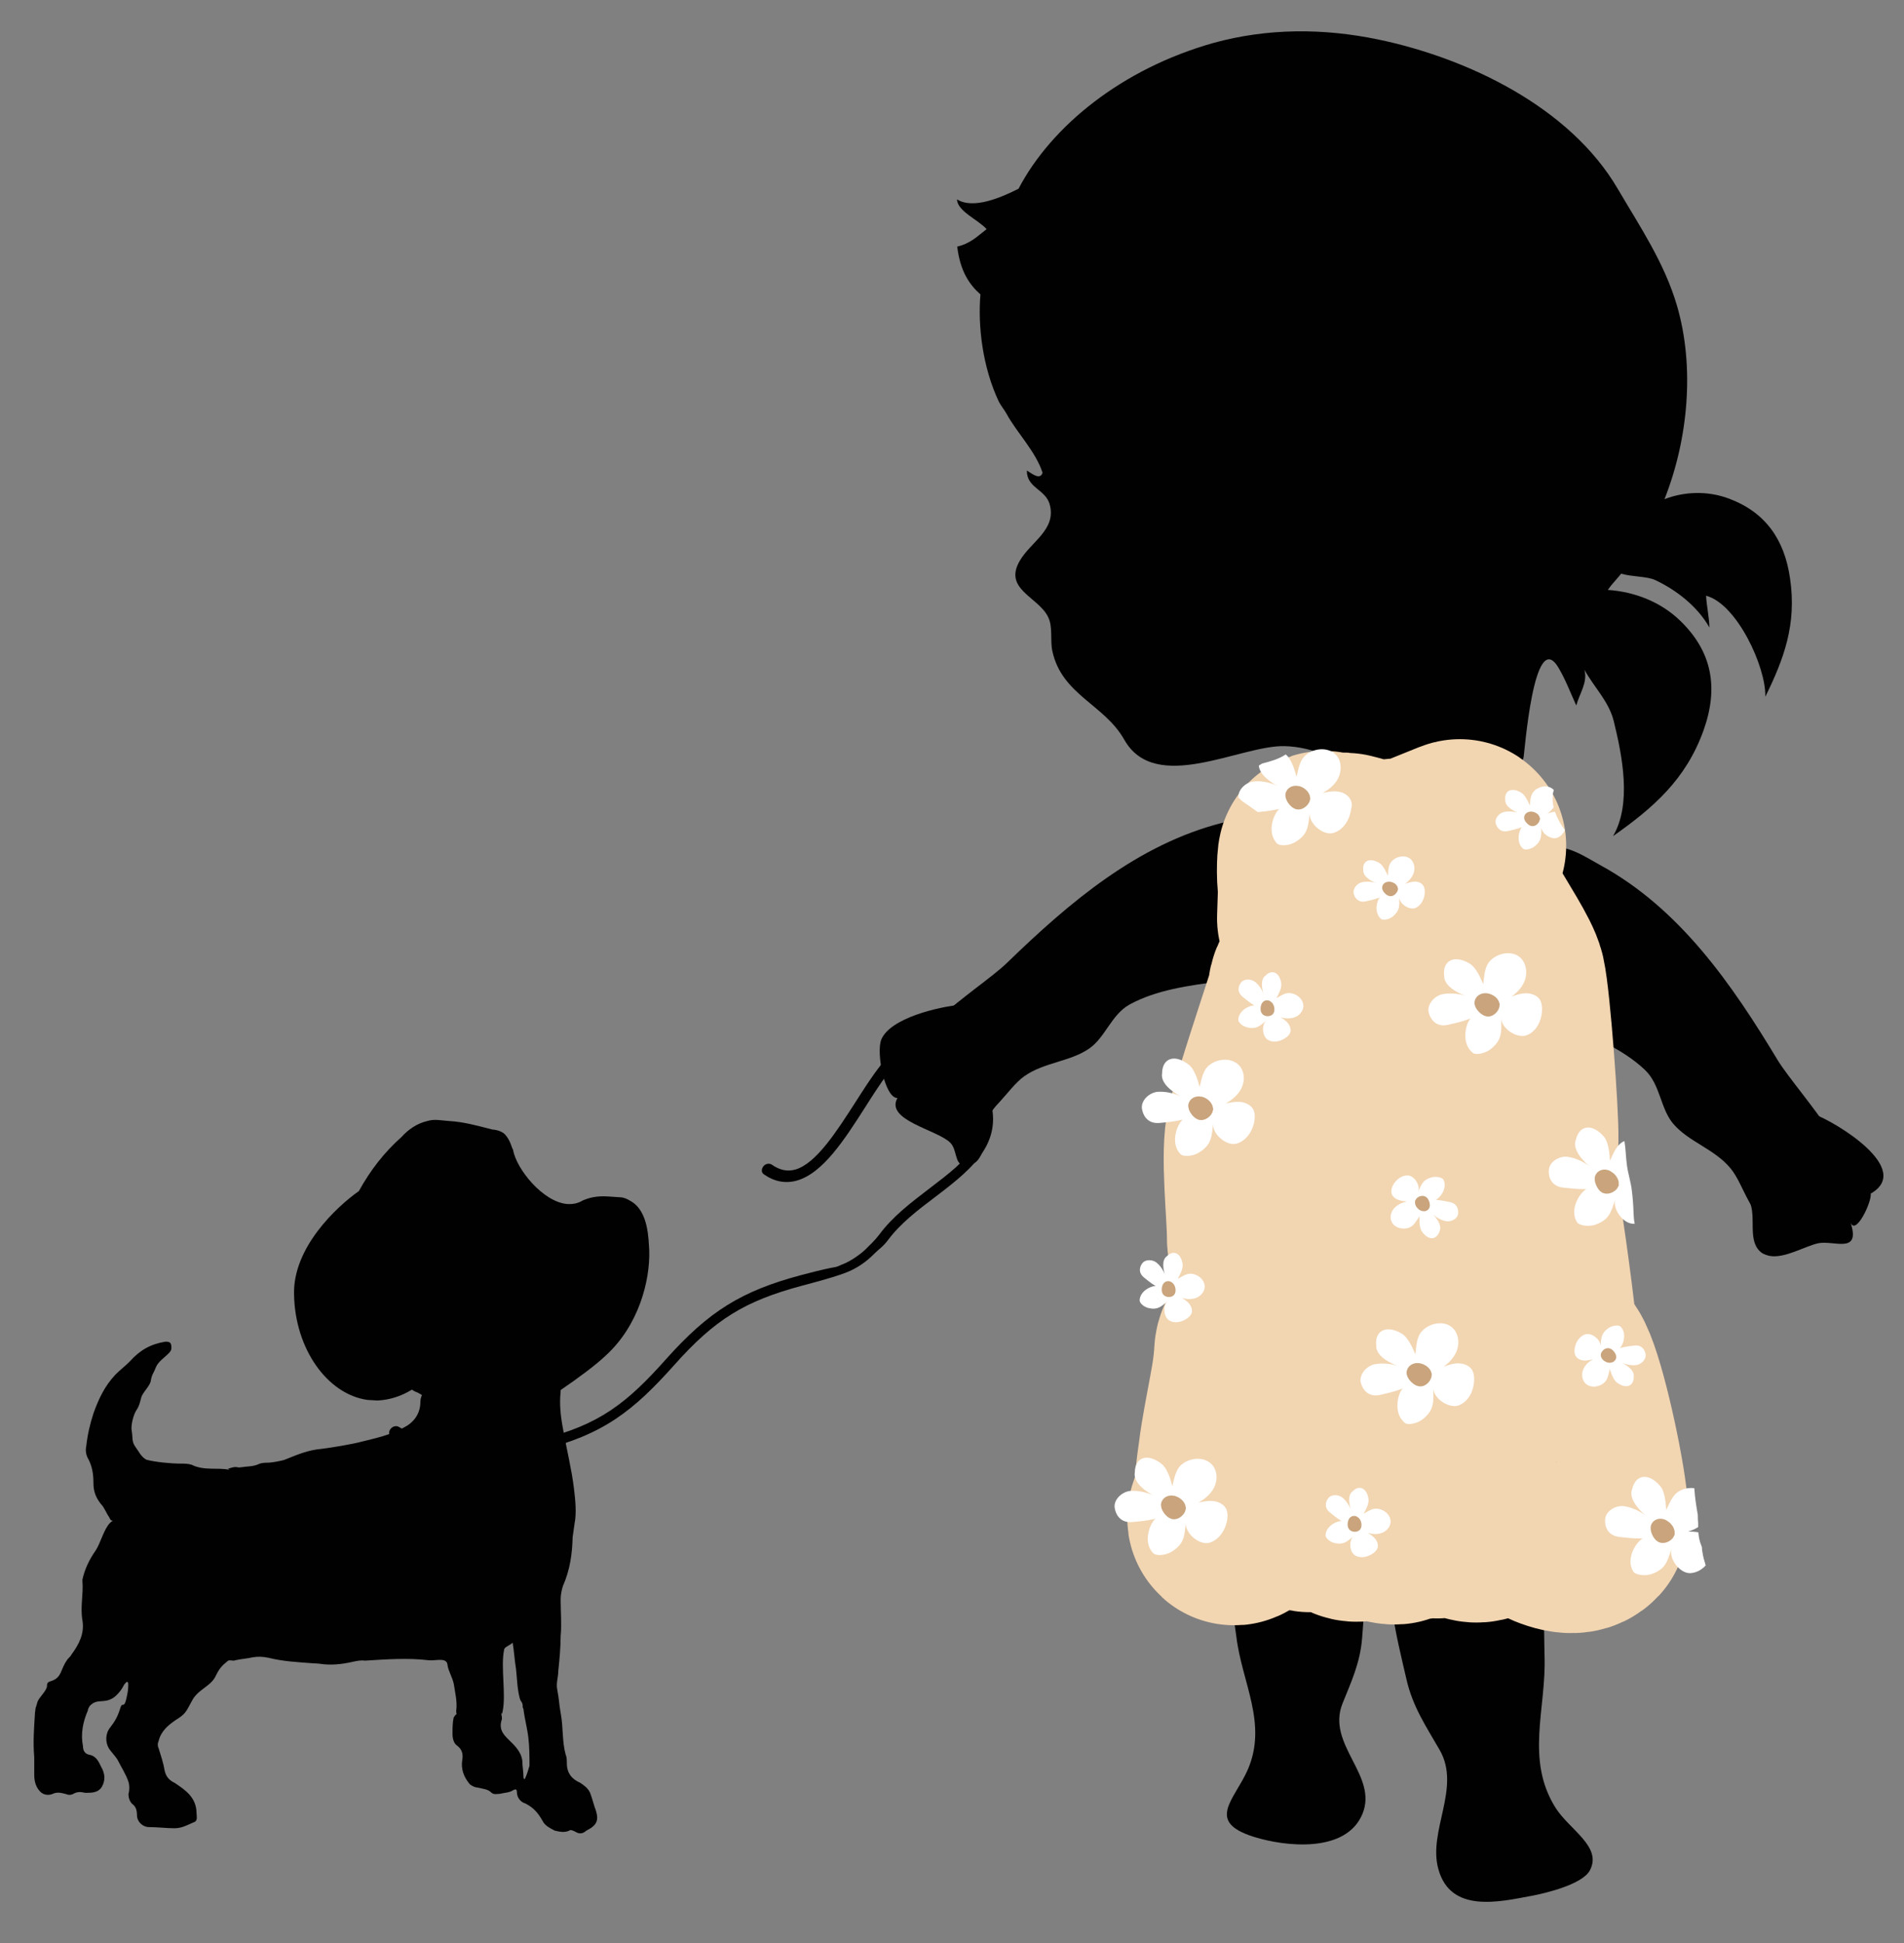 <?xml version="1.0" encoding="utf-8"?>
<!-- Generator: Adobe Illustrator 26.4.0, SVG Export Plug-In . SVG Version: 6.00 Build 0)  -->
<svg version="1.1" id="Laag_1" xmlns="http://www.w3.org/2000/svg" xmlns:xlink="http://www.w3.org/1999/xlink" x="0px" y="0px"
	 viewBox="0 0 98.42 100.4" enable-background="new 0 0 98.42 100.4" xml:space="preserve">
<rect x="0" y="0" width="98.42" height="100.4" fill="#808080" stroke="none"/>
<g>
	<path fill="#010101" d="M1.77,90.79c0,0.32,0,0.63,0,0.89c0,0.32,0.06,0.63,0.31,0.89c0.19,0.19,0.44,0.19,0.63,0.12
		c0.25-0.12,0.44-0.06,0.69,0c0.13,0.06,0.26,0.06,0.38,0c0.19-0.12,0.38-0.12,0.63-0.06c0.31,0,0.63,0,0.82-0.26
		c0.25-0.37,0.19-0.76,0-1.08c-0.12-0.25-0.25-0.57-0.63-0.63c-0.25-0.06-0.31-0.26-0.31-0.44c-0.13-0.63,0-1.27,0.25-1.84
		c0-0.07,0.06-0.19,0.12-0.26c0.38-0.38,0.69-0.08,1.2-0.4c0.26-0.19,0.44-0.44,0.57-0.7C6.5,86.97,6.5,86.9,6.57,86.9
		s0.06,0.12,0.06,0.19c0,0.26-0.06,0.51-0.12,0.76c-0.12,0.44-0.19,0.02-0.31,0.46c-0.12,0.38-0.26,0.63-0.51,0.95
		c-0.25,0.31-0.25,0.76-0.06,1.08c0.13,0.19,0.32,0.38,0.44,0.57c0.19,0.38,0.44,0.76,0.57,1.15c0.06,0.19,0.06,0.44,0,0.63
		c0,0.19,0.06,0.38,0.19,0.51c0.19,0.13,0.25,0.33,0.25,0.58c0,0.34,0.29,0.62,0.63,0.62c0.44,0,0.88,0.06,1.32,0.06
		c0.38,0,0.7-0.19,1.01-0.32c0.19-0.06,0.12-0.32,0.12-0.44c0-0.83-0.57-1.21-1.14-1.59c-0.26-0.12-0.44-0.31-0.51-0.63
		c-0.06-0.38-0.19-0.76-0.31-1.15c-0.06-0.12-0.06-0.26,0-0.38c0.12-0.51,0.5-0.82,0.88-1.08c0.51-0.32,0.52-0.4,0.83-0.97
		c0.31-0.63,1-0.76,1.25-1.33c0.19-0.38,0.3-0.5,0.62-0.76c0.12-0.07,0.26,0.03,0.38-0.03c0.26-0.06,0.64-0.09,0.89-0.15
		c0.29-0.05,0.51-0.04,0.82,0.02c0.76,0.19,1.53,0.23,2.35,0.29c0.1,0,0.2,0.01,0.3,0.02c0.57,0.09,1.15,0.03,1.71-0.1
		c0.23-0.05,0.43-0.09,0.63-0.06c1.13-0.07,2.22-0.15,3.3-0.02c0.34,0.04,0.93-0.17,0.97,0.23c0.03,0.3,0.26,0.65,0.33,1.01
		c0.06,0.44,0.19,0.89,0.12,1.39c0.01,0.12,0.02,0.16,0.03,0.16c-0.01-0.01-0.05-0.01-0.16,0.17c-0.06,0.26-0.06,0.57-0.06,0.83
		c0,0.25,0.06,0.51,0.25,0.63c0.25,0.19,0.31,0.44,0.25,0.76c-0.06,0.44,0.07,0.83,0.38,1.21c0.13,0.12,0.32,0.19,0.44,0.19
		c0.25,0.07,0.51,0.07,0.69,0.26c0.13,0.12,0.32,0.06,0.44,0.06c0.25-0.06,0.51-0.06,0.69-0.19c0.12-0.06,0.19-0.06,0.19,0.12
		c0,0.25,0.19,0.51,0.44,0.57c0.37,0.19,0.63,0.44,0.88,0.89c0.12,0.25,0.38,0.38,0.63,0.51c0.25,0.06,0.51,0.12,0.76,0
		c0.06-0.06,0.19,0,0.31,0.06c0.19,0.12,0.38,0.12,0.57-0.06c0.06,0,0.06-0.06,0.12-0.06c0.44-0.25,0.51-0.51,0.38-0.95
		c-0.12-0.32-0.19-0.63-0.31-0.95c-0.12-0.25-0.32-0.38-0.51-0.51c-0.44-0.19-0.69-0.51-0.69-1.01c0-0.12,0-0.32-0.06-0.44
		c-0.19-0.7-0.12-1.39-0.25-2.1c-0.12-0.69-0.06-0.58-0.19-1.29c-0.06-0.32,0.06-0.63,0.06-0.95c0.06-0.57,0.12-1.21,0.12-1.78
		c0.06-0.63,0-1.27,0-1.9c0-0.26,0.06-0.51,0.12-0.7c0.37-0.84,0.48-1.68,0.5-2.52c0.03-0.23,0.07-0.47,0.1-0.7
		c0.11-0.56,0.04-1.22-0.03-1.8c-0.12-1.01-0.38-2.03-0.57-3.11c-0.12-0.63-0.19-1.27-0.12-1.9c0-0.03,0-0.05,0-0.09
		c0.88-0.6,1.82-1.29,2.35-1.8c1.68-1.54,2.28-3.84,2.23-5.42c-0.04-0.53-0.02-2.03-0.97-2.55c-0.15-0.09-0.29-0.17-0.51-0.19
		c-0.15-0.01-0.37-0.02-0.6-0.04c-0.68-0.05-1.06,0.08-1.37,0.21c-0.23,0.14-0.47,0.19-0.76,0.18c-1.27-0.08-2.67-1.82-2.83-2.81
		c-0.07-0.08-0.12-0.46-0.41-0.78c-0.14-0.16-0.44-0.25-0.66-0.26c-0.74-0.19-1.48-0.4-2.23-0.44c-0.37-0.02-0.75-0.12-1.13,0
		c-0.54,0.12-1.01,0.46-1.33,0.82c-0.88,0.78-1.61,1.71-2.21,2.8c-1.18,0.83-3.42,2.94-3.35,5.35c0.05,2.79,1.71,5.15,3.8,5.44
		c0.15,0.01,0.37,0.02,0.52,0.03c0.61-0.03,1.22-0.22,1.77-0.56l0.15,0.09c0.14,0.05,0.27,0.12,0.37,0.19
		c-0.05,0.12-0.08,0.22-0.08,0.36c0,0.63-0.37,1.08-0.88,1.33c-0.69,0.38-1.41,0.53-2.17,0.72c-0.44,0.12-1.56,0.31-2.07,0.37
		c-0.7,0.06-1.24,0.3-1.87,0.55c-0.13,0.06-0.7,0.16-0.83,0.16c-0.69,0-0.4,0.14-1.09,0.2c-0.12,0-0.37,0.05-0.49,0.05
		c-0.19-0.06-0.37,0.01-0.55,0.07l0.09,0.05c-0.63-0.13-1.32,0.06-1.96-0.26c-0.19-0.06-0.38-0.06-0.57-0.06
		c-0.51,0-1.32-0.08-1.77-0.2C7.3,75.28,7.18,75,6.99,74.74c-0.19-0.26-0.12-0.48-0.18-0.8c-0.06-0.26,0.08-0.86,0.26-1.11
		c0.13-0.19,0.16-0.37,0.23-0.62c0.06-0.25,0.43-0.58,0.49-0.84c0.06-0.38,0.14-0.39,0.26-0.71c0.12-0.31,0.44-0.5,0.69-0.76
		c0.06-0.07,0.12-0.13,0.12-0.26c0-0.26-0.06-0.32-0.31-0.32c-0.76,0.12-1.32,0.44-1.83,1.01c-0.25,0.26-0.51,0.44-0.76,0.7
		C5.41,71.61,5.09,72.3,4.84,73c-0.19,0.57-0.32,1.15-0.38,1.71c-0.06,0.26,0,0.51,0.12,0.7c0.19,0.38,0.25,0.76,0.25,1.21
		s0.13,0.76,0.38,1.08c0.19,0.19,0.26,0.44,0.44,0.7c0,0.06,0.06,0.06,0.06,0.12c0.05,0.04,0.09,0.05,0.12,0.06
		c-0.03,0.01-0.08,0.04-0.14,0.1c-0.32,0.32-0.49,1.04-0.74,1.42c-0.31,0.44-0.57,0.95-0.69,1.52v0.06c0.06,0.7-0.12,1.33,0,2.03
		c0.12,0.7-0.19,1.27-0.57,1.78c-0.06,0.13-0.19,0.19-0.25,0.32c-0.31,0.44-0.24,0.84-0.75,1.03c-0.19,0.06-0.26,0.08-0.26,0.26
		c0,0.26-0.44,0.61-0.5,0.86c-0.12,0.44-0.06,0.08-0.12,0.52C1.76,89.26,1.7,90.02,1.77,90.79z M25.92,88.9c0.06-0.13,0-0.26,0-0.32
		c0-0.32,0,0.17,0.06-0.15c0.19-0.89-0.11-2.31,0.08-3.2c0-0.13,0.32-0.23,0.44-0.36c0.06,0.32,0.11,1.01,0.17,1.33
		c0.06,0.51,0.06,1.01,0.19,1.52c0.06,0.25,0.16,0.19,0.16,0.45c0,0.03,0,0.05,0,0.06c0.01,0,0.02,0.01,0.04,0.08
		c0.06,0.51,0.19,0.95,0.25,1.46s0.06,0.95,0.06,1.46c-0.06,0.19-0.12,0.44-0.25,0.7c-0.06-0.06-0.06-0.06-0.06-0.12
		c0-0.26-0.06-0.57-0.06-0.83c-0.06-0.51-0.44-0.83-0.76-1.15C25.99,89.58,25.8,89.33,25.92,88.9z"/>
	<path fill="#010101" d="M27.02,88.24C27.01,88.24,27.02,88.27,27.02,88.24L27.02,88.24z"/>
</g>
<path fill="#010101" d="M20.93,74.59c-0.25-0.11-0.49-0.22-0.7-0.35c-0.13-0.07-0.16-0.25-0.05-0.4c0.1-0.14,0.29-0.2,0.43-0.12
	c1.86,1.08,4.59,1.33,7.29,0.66c3.08-0.75,4.51-1.89,6.54-4.17c2.2-2.46,3.89-3.51,6.97-4.33c2.27-0.6,1.49-0.27,2.22-0.59
	c0.35-0.14,0.84-0.48,1.1-0.73c0.24-0.24,0.5-0.48,0.72-0.77c0.69-0.94,1.66-1.67,2.6-2.39c1.96-1.49,3.51-2.67,2.21-5.15
	c-0.61-1.16-1.69-2.41-3.37-1.72c-0.62,0.25-1.4,1.47-2.15,2.65c-1.08,1.69-2.2,3.44-3.56,3.82c-0.59,0.16-1.16,0.05-1.7-0.33
	c-0.13-0.09-0.13-0.27-0.02-0.41c0.11-0.14,0.3-0.17,0.43-0.09c0.41,0.29,0.81,0.37,1.21,0.26c1.09-0.3,2.17-2.01,3.13-3.5
	c0.89-1.39,1.66-2.59,2.5-2.94c1.65-0.68,3.05-0.01,4.07,1.92c1.52,2.9-0.49,4.43-2.44,5.92c-0.89,0.67-1.82,1.38-2.45,2.23
	c-0.27,0.36-0.47,0.47-0.69,0.69c-0.43,0.44-0.94,0.8-1.54,1.02c-0.3,0.11-0.74,0.27-2.23,0.66c-2.95,0.79-4.5,1.74-6.6,4.1
	c-2.1,2.35-3.66,3.6-6.93,4.4C25.4,75.56,22.86,75.42,20.93,74.59"/>
<path fill-rule="evenodd" clip-rule="evenodd" fill="#010101" d="M92.53,29.89c-0.29-2.04-1.29-3.43-3.16-4.13
	c-1.1-0.41-2.29-0.37-3.33,0.03c1.24-3.14,1.56-6.85,0.65-9.98c-0.65-2.23-1.92-4.1-3.07-6.06c-2.48-4.23-7.77-6.75-12.38-7.71
	c-2.84-0.59-5.72-0.59-8.52,0.18C58,3.55,54.35,6.51,52.65,9.75c-0.85,0.43-2.33,1.09-3.18,0.55c0.01,0.61,1.08,1.04,1.53,1.54
	c-0.45,0.34-0.82,0.74-1.52,0.9c0.15,1.26,0.62,1.96,1.2,2.47c-0.14,1.64,0.11,3.76,0.95,5.54c0.1,0.2,0.29,0.43,0.4,0.63
	c0.54,0.99,1.49,1.92,1.86,3.04c-0.12,0.44-0.64-0.02-0.81-0.11c-0.01,0.91,0.96,0.96,1.18,1.75c0.36,1.31-0.98,1.93-1.55,2.92
	c-0.85,1.46,0.94,1.85,1.46,2.88c0.27,0.53,0.1,1.21,0.23,1.79c0.49,2.25,2.69,2.75,3.71,4.56c1.61,2.86,6,0.29,8.28,0.34
	c3.06,0.07,5.27,2.81,8.25,3.09c1.93,0.18,3.29-0.43,4.11-2.48c0.05-0.12,0.52-6.84,1.81-4.66c0.36,0.6,0.62,1.3,0.92,1.95
	c0.17-0.63,0.6-1.19,0.42-1.85c0.5,0.92,1.26,1.62,1.52,2.67c0.43,1.76,0.94,4.26-0.04,5.93c2.09-1.47,3.77-2.93,4.68-5.47
	c0.78-2.19,0.45-4.06-1.21-5.66c-1-0.97-2.36-1.5-3.74-1.59c0.11-0.16,0.22-0.3,0.35-0.44c0.12-0.13,0.23-0.27,0.34-0.4
	c0.57,0.17,1.33,0.13,1.76,0.33c1.07,0.5,2.19,1.36,2.8,2.45c0-0.48-0.15-1.14-0.17-1.64c1.6,0.42,3.11,3.71,3.06,5.22
	C92.21,34.05,92.88,32.26,92.53,29.89"/>
<g>
	<path fill="#010101" d="M49.79,60.2c-0.45-0.08-0.31-0.8-0.67-1.16c-0.67-0.67-3.38-1.16-2.73-2.31c-0.65,0.02-1.12-2.36-0.83-3.03
		c0.47-1.11,2.98-1.68,4.03-1.78c0.69-0.07,1.26,0.11,1.58,0.78c0.36,0.75,0.89,1.6,1.05,2.44c0.12,0.63-0.18,1.37-0.6,1.84
		c-0.44,0.49-0.52,0.67-0.59,1.31c-0.05,0.49-0.19,1.62-0.74,1.84C50.06,60.19,49.9,60.22,49.79,60.2z"/>
	<path fill="#010101" d="M50.37,51.11c0.68-0.52,1.31-1,1.67-1.35c3.24-3.14,6.77-6.15,11.19-7.26c0.86-0.22,1.86-0.59,2.8-0.23
		c1,0.39,1.07,1.29,1.79,1.94c1.01,0.91,2.29,1.51,3.32,2.44c-0.55,1.35-1.92,2.37-3.19,2.96c-2.91,1.35-6.84,0.8-9.56,2.29
		c-0.94,0.52-1.25,1.69-2.08,2.27c-0.99,0.69-2.34,0.71-3.37,1.44c-0.92,0.66-1.61,2.26-2.9,2.15c-1.55-0.13-3.23-2.33-2.59-3.88
		C47.78,53.13,49.16,52.05,50.37,51.11z"/>
</g>
<path fill-rule="evenodd" clip-rule="evenodd" fill="#010101" d="M63.91,84.57c-0.2-1.6-0.79-3.89,0.71-5.03
	c1.22-0.93,3.93-0.82,5.39-1.12c0.8,1.89,0.55,4.2,0.4,6.2c-0.1,1.3-0.56,2.26-1.02,3.41c-0.83,2.11,1.85,3.7,1.04,5.68
	c-0.84,2.05-3.98,1.71-5.63,1.19c-2.49-0.79-0.99-1.9-0.3-3.47C65.53,89.05,64.2,86.95,63.91,84.57z"/>
<g>
	<path fill="#010101" d="M91.48,64.89c0.79,0.14,1.84-0.52,2.53-0.66c0.8-0.15,2.2,0.59,1.64-1.09c0.25,0.76,1.11-1.03,1.05-1.47
		c2.22-1.27-1.81-3.7-2.94-4.11c-0.67-0.24-1.28-0.22-1.77,0.37c-0.55,0.65-1.3,1.35-1.68,2.15c-0.29,0.59-0.18,1.4,0.11,1.97
		c0.41,0.82-0.15,2.11,0.66,2.69C91.2,64.81,91.34,64.86,91.48,64.89z"/>
	<path fill="#010101" d="M93.2,56.56c-0.53-0.69-1.03-1.33-1.3-1.77c-2.38-3.95-5.07-7.84-9.16-10.08c-0.8-0.44-1.69-1.07-2.72-0.95
		c-1.1,0.13-1.41,1.01-2.29,1.47c-1.23,0.64-2.67,0.91-3.93,1.57c0.19,1.48,1.27,2.84,2.37,3.75c2.52,2.09,6.57,2.56,8.86,4.73
		c0.8,0.76,0.79,1.99,1.46,2.78c0.8,0.94,2.13,1.3,2.96,2.3c0.74,0.89,1,2.65,2.3,2.88c1.57,0.27,3.82-1.48,3.59-3.18
		C95.23,59.23,94.15,57.8,93.2,56.56z"/>
</g>
<path fill-rule="evenodd" clip-rule="evenodd" fill="#010101" d="M80.4,93.39c0.72,1.15,2.44,2.02,1.78,3.25
	c-0.39,0.72-2.26,1.17-3,1.31c-1.67,0.31-4.2,0.92-4.83-1.38c-0.55-1.97,1.19-4.2,0.07-6.15c-0.7-1.22-1.39-2.22-1.72-3.66
	c-0.51-2.22-1.2-4.77-0.65-7.04c1.66,0.09,4.62-0.51,6.13,0.32c1.85,1.02,1.6,3.7,1.66,5.54C79.93,88.29,78.84,90.89,80.4,93.39z"/>
<path fill-rule="evenodd" clip-rule="evenodd" fill="none" stroke="#F2D5B1" stroke-width="11" stroke-linecap="round" stroke-linejoin="round" stroke-miterlimit="10" d="
	M79.76,74.98c-0.05-0.2-0.06-0.39-0.06-0.61c0-0.02,0-0.04,0-0.06c-0.29-3.28-1.22-11.5-1.98-14.5c-0.85-3.35,0.39,2.55,0.44-0.99
	c0.02-1.24-0.4-7.02-0.66-8.18c-0.31-1.33-4-5.96-2.71-6.6c2.82-1.4-4.15,1.9-4.49,1.22c-0.34-0.67,5.26-0.8,4.86-0.46
	c-1.44,1.2-4.13-0.06-5.59-0.4c-0.68-0.16,0.52,0.86-0.1,1.29c-0.07,0.06-0.15,0.11-0.23,0.16c-0.18,0.12-0.36,0.24-0.54,0.34
	c-0.61,0.33-0.05-5.2-0.29,1.25c0.13,0.14,0.26,0.28,0.39,0.42c0.01,0.01,0.02,0.03,0.03,0.04c0.25,0.23,7.81,17.33,7.67,17.96
	c-0.17,0.78-7.99-15.72-8.34-15.15c-0.37,0.61-0.11,0.4-0.36,1.17c-0.58,1.8-1.51,4.57-2.01,6.42c-0.33,1.22,0.04,4.4,0.03,5.69
	c-0.01,1.27,4.78,4.95,4.62,6.17c-0.22,1.73-5.18-1.98-5.28-0.28c-0.05,1.07-0.28,2.12-0.47,3.16c-0.09,0.47-0.17,0.94-0.25,1.41
	c-0.04,0.25-0.08,0.51-0.11,0.77c-0.09,0.67-0.22,1.41-0.13,2.09c0.02,0.17-0.52,1.07-0.42,1.16c0.09,0.08,0.82-0.65,0.93-0.7
	c0.11-0.05,0.2-0.17,0.28-0.27c0.12-0.15,0.17-0.36,0.27-0.51c0,0.32,0.09,0.83,0.36,0.76c0.36-0.09,0.42-0.57,0.63-0.94
	c-0.01,0.37,0.21,0.82,0.45,0.88c0.34,0.09,0.48-0.32,0.57-0.74c-0.05,0.44,0.2,0.86,0.49,0.85c0.13-0.01,0.31-0.12,0.43-0.21
	c0.08-0.06,0.35-0.35,0.31-0.52c0.26,1.05,0.67,1.11,1.17,0.4c0.1,0.49,0.09,0.84,0.49,0.82c0.24-0.02,0.64-0.35,0.72-0.73
	c0.13,0.29,0.44,0.62,0.67,0.74c0.13,0.07,0.5,0.17,0.64,0.12c0.07-0.03,0.54-0.52,0.48-0.64c0.33,0.62,0.85,0.52,1.06-0.24
	c0.21,0.26,0.34,0.65,0.67,0.57c0.14-0.03,0.83-0.84,0.78-1.01c0.36,1.21,1.6,1.93,1.93,0.22c0.24,1.25,0.79,0.69,0.89-0.35
	c0.41,0.7,3.04,2.47,3.72,1.73c0.54-0.59-3-15.97-1.91-3.31C79.81,75.5,79.78,75.11,79.76,74.98z"/>
<g>
	<path fill="#FFFFFF" d="M69.82,41.34c-0.11-0.25-0.37-0.4-0.64-0.44c-0.27-0.04-0.54,0.01-0.81,0.07c0.34-0.18,0.66-0.45,0.82-0.8
		c0.16-0.35,0.16-0.8-0.08-1.11c-0.37-0.47-1.14-0.44-1.6-0.06l0,0c-0.33,0.27-0.39,0.72-0.49,1.13c-0.08-0.27-0.24-0.9-0.56-1.15
		c-0.36,0.24-0.79,0.36-1.22,0.47c-0.04,0.03-0.09,0.05-0.13,0.08c-0.01,0.01-0.03,0.02-0.04,0.02c0.03,0.49,0.65,0.91,1.1,1.13
		c-0.37-0.22-0.89-0.35-1.33-0.31c-0.43,0.03-0.87,0.43-0.82,0.85c0.01,0.01,0.03,0.02,0.04,0.03c0.04,0.04,0.08,0.08,0.12,0.12
		c0.28,0.19,0.56,0.4,0.84,0.59c0.75-0.07,0.89-0.13,1.11-0.16c-0.25,0.17-0.69,1.17-0.13,1.77c0.15,0.16,0.65,0.14,1-0.09
		c0.61-0.39,0.62-0.76,0.7-1.48c-0.06,0.54,0.69,1.18,1.21,1.04c0.52-0.14,0.86-0.68,0.93-1.23C69.89,41.66,69.89,41.48,69.82,41.34
		z"/>
	<path fill="none" stroke="#C9A47D" stroke-width="0.621" stroke-miterlimit="10" d="M67.07,41.51c-0.14-0.04-0.36-0.33-0.31-0.47
		c0.05-0.13,0.21-0.15,0.33-0.12s0.31,0.16,0.33,0.33C67.39,41.39,67.2,41.55,67.07,41.51z"/>
	<path fill="#FFFFFF" d="M77.02,49.65c0.4-0.43,1.17-0.57,1.59-0.15c0.28,0.27,0.34,0.72,0.23,1.09s-0.39,0.68-0.71,0.9
		c0.26-0.09,0.52-0.18,0.79-0.17s0.56,0.12,0.69,0.35c0.08,0.14,0.1,0.31,0.1,0.47c0,0.55-0.26,1.13-0.77,1.34
		c-0.5,0.21-1.33-0.33-1.34-0.87c0.01,0.72,0.05,1.09-0.5,1.56c-0.32,0.27-0.82,0.36-0.98,0.22c-0.63-0.52-0.33-1.57-0.1-1.77
		c-0.22,0.07-0.35,0.15-1.17,0.33c-0.66,0.15-0.92-0.35-0.99-0.6c-0.13-0.42,0.27-0.89,0.69-0.98c0.43-0.09,0.95-0.03,1.35,0.14
		c-0.52-0.18-1.28-0.56-1.25-1.11c-0.09-0.77,0.52-1.09,1.31-0.62c0.35,0.2,0.6,0.81,0.71,1.07C76.73,50.42,76.73,49.96,77.02,49.65
		L77.02,49.65z"/>
	<path fill="none" stroke="#C9A47D" stroke-width="0.621" stroke-miterlimit="10" d="M76.9,52.21c-0.14-0.02-0.4-0.28-0.37-0.42
		c0.03-0.14,0.19-0.18,0.31-0.16c0.13,0.02,0.33,0.12,0.37,0.28C77.21,52.04,77.04,52.23,76.9,52.21z"/>
	<path fill="#FFFFFF" d="M62.5,55.04c0.46-0.38,1.23-0.41,1.6,0.06c0.24,0.31,0.25,0.75,0.08,1.11c-0.17,0.35-0.48,0.62-0.82,0.8
		c0.27-0.05,0.54-0.11,0.81-0.07c0.27,0.04,0.54,0.19,0.64,0.44c0.06,0.15,0.06,0.32,0.04,0.48c-0.07,0.54-0.41,1.08-0.93,1.23
		c-0.52,0.14-1.27-0.5-1.21-1.04c-0.08,0.72-0.09,1.08-0.7,1.48c-0.35,0.23-0.86,0.25-1,0.09c-0.56-0.6-0.12-1.6,0.13-1.77
		c-0.23,0.04-0.37,0.1-1.2,0.17c-0.67,0.06-0.87-0.46-0.91-0.73c-0.07-0.43,0.38-0.84,0.81-0.88c0.44-0.03,0.95,0.09,1.33,0.31
		c-0.49-0.24-1.2-0.72-1.1-1.27c0.01-0.78,0.65-1.01,1.38-0.44c0.32,0.25,0.49,0.88,0.56,1.15C62.11,55.75,62.18,55.3,62.5,55.04
		L62.5,55.04z"/>
	<path fill="none" stroke="#C9A47D" stroke-width="0.621" stroke-miterlimit="10" d="M62.05,57.56c-0.14-0.04-0.36-0.33-0.31-0.47
		c0.05-0.13,0.21-0.15,0.33-0.12s0.31,0.16,0.33,0.33C62.38,57.43,62.19,57.59,62.05,57.56z"/>
	<path fill="#FFFFFF" d="M73.51,68.77c0.4-0.43,1.17-0.57,1.59-0.15c0.28,0.27,0.34,0.72,0.23,1.09c-0.12,0.37-0.39,0.68-0.71,0.9
		c0.26-0.09,0.52-0.18,0.79-0.17c0.27,0.01,0.56,0.12,0.69,0.35c0.08,0.14,0.1,0.31,0.1,0.47c0,0.55-0.26,1.13-0.77,1.34
		c-0.5,0.21-1.33-0.33-1.34-0.87c0.01,0.72,0.05,1.09-0.5,1.56c-0.32,0.27-0.82,0.36-0.98,0.22c-0.63-0.52-0.33-1.57-0.1-1.77
		c-0.22,0.07-0.35,0.15-1.17,0.33c-0.66,0.15-0.92-0.35-0.99-0.6c-0.13-0.42,0.27-0.89,0.69-0.98c0.43-0.09,0.95-0.03,1.35,0.14
		c-0.52-0.18-1.28-0.56-1.25-1.11c-0.09-0.77,0.52-1.09,1.31-0.62c0.35,0.2,0.6,0.81,0.71,1.07C73.22,69.53,73.22,69.07,73.51,68.77
		L73.51,68.77z"/>
	<path fill="none" stroke="#C9A47D" stroke-width="0.621" stroke-miterlimit="10" d="M73.39,71.32c-0.14-0.02-0.4-0.28-0.37-0.42
		c0.03-0.14,0.19-0.18,0.31-0.16c0.13,0.02,0.33,0.12,0.37,0.28C73.7,71.15,73.53,71.35,73.39,71.32z"/>
	<path fill="#FFFFFF" d="M84.44,62.68c-0.01-0.39-0.04-0.79-0.09-1.18c-0.05-0.43-0.19-0.85-0.25-1.28
		c-0.06-0.42-0.06-0.84-0.13-1.26c-0.01,0.01-0.02,0.01-0.04,0.01l0,0c-0.38,0.19-0.53,0.63-0.71,1c-0.02-0.28-0.05-0.93-0.31-1.24
		c-0.6-0.7-1.27-0.61-1.45,0.15c-0.21,0.51,0.38,1.13,0.81,1.47c-0.32-0.29-0.8-0.52-1.23-0.58c-0.43-0.06-0.96,0.25-0.98,0.69
		c-0.02,0.27,0.06,0.82,0.74,0.9c0.83,0.1,0.98,0.07,1.21,0.08c-0.28,0.11-0.92,1-0.5,1.7c0.11,0.18,0.61,0.27,1,0.12
		c0.68-0.26,0.76-0.62,0.99-1.3c-0.17,0.52,0.43,1.3,0.97,1.27c0.01,0,0.02,0,0.03,0C84.46,63.05,84.45,62.87,84.44,62.68z"/>
	<path fill="none" stroke="#C9A47D" stroke-width="0.621" stroke-miterlimit="10" d="M82.97,61.35c-0.13-0.07-0.28-0.4-0.21-0.52
		c0.07-0.12,0.24-0.11,0.35-0.04c0.11,0.06,0.27,0.22,0.26,0.39C83.32,61.29,83.1,61.41,82.97,61.35z"/>
	<path fill="#FFFFFF" d="M61.09,75.66c0.46-0.38,1.23-0.41,1.6,0.06c0.24,0.31,0.25,0.75,0.08,1.11c-0.17,0.35-0.48,0.62-0.82,0.8
		c0.27-0.05,0.54-0.11,0.81-0.07c0.27,0.04,0.54,0.19,0.64,0.44c0.06,0.15,0.06,0.32,0.04,0.48c-0.07,0.54-0.41,1.08-0.93,1.23
		c-0.52,0.14-1.27-0.5-1.21-1.04c-0.08,0.72-0.09,1.08-0.7,1.48c-0.35,0.23-0.86,0.25-1,0.09c-0.56-0.6-0.12-1.6,0.13-1.77
		c-0.23,0.04-0.37,0.1-1.2,0.17c-0.67,0.06-0.87-0.46-0.91-0.73c-0.07-0.43,0.38-0.84,0.81-0.88c0.44-0.03,0.95,0.09,1.33,0.31
		c-0.49-0.24-1.2-0.72-1.1-1.27c0.01-0.78,0.65-1.01,1.38-0.44c0.32,0.25,0.49,0.88,0.56,1.15C60.7,76.38,60.77,75.92,61.09,75.66
		L61.09,75.66z"/>
	<path fill="none" stroke="#C9A47D" stroke-width="0.621" stroke-miterlimit="10" d="M60.64,78.18c-0.14-0.04-0.36-0.33-0.31-0.47
		c0.05-0.13,0.21-0.15,0.33-0.12c0.12,0.04,0.31,0.16,0.33,0.33C60.97,78.05,60.78,78.22,60.64,78.18z"/>
	<path fill="#FFFFFF" d="M87.97,79.92c-0.01-0.02-0.02-0.04-0.02-0.05c-0.1-0.23-0.14-0.46-0.16-0.7c-0.17-0.03-0.35-0.04-0.53-0.04
		c0.18-0.05,0.36-0.13,0.52-0.23c0-0.06,0-0.13,0-0.19c-0.01-0.15-0.02-0.3-0.02-0.45c-0.08-0.45-0.15-0.91-0.18-1.37
		c-0.25-0.03-0.52,0.01-0.74,0.13l0,0c-0.38,0.19-0.53,0.63-0.71,1c-0.02-0.28-0.05-0.93-0.31-1.24c-0.6-0.7-1.27-0.61-1.45,0.15
		c-0.21,0.51,0.38,1.13,0.81,1.47c-0.32-0.29-0.8-0.52-1.23-0.58c-0.43-0.06-0.96,0.25-0.98,0.69c-0.02,0.27,0.06,0.82,0.74,0.9
		c0.83,0.1,0.98,0.07,1.21,0.08c-0.28,0.11-0.92,1-0.5,1.7c0.11,0.18,0.61,0.27,1,0.12c0.68-0.26,0.76-0.62,0.99-1.3
		c-0.17,0.52,0.43,1.3,0.97,1.27c0.31-0.02,0.58-0.17,0.79-0.4c-0.07-0.23-0.14-0.46-0.17-0.69C87.98,80.09,87.98,80.01,87.97,79.92
		z"/>
	<path fill="none" stroke="#C9A47D" stroke-width="0.621" stroke-miterlimit="10" d="M85.86,79.39c-0.13-0.07-0.28-0.4-0.21-0.52
		c0.07-0.12,0.24-0.11,0.35-0.04c0.11,0.06,0.27,0.22,0.26,0.39C86.21,79.34,85.99,79.46,85.86,79.39z"/>
	<path fill="#FFFFFF" d="M71.94,44.5c0.25-0.27,0.73-0.36,1-0.09c0.17,0.17,0.21,0.45,0.14,0.68c-0.07,0.23-0.25,0.42-0.44,0.57
		c0.16-0.05,0.33-0.11,0.5-0.11c0.17,0,0.35,0.07,0.44,0.22c0.05,0.09,0.07,0.19,0.07,0.3c0,0.34-0.17,0.71-0.48,0.84
		c-0.31,0.13-0.83-0.2-0.84-0.55c0.01,0.45,0.03,0.68-0.32,0.98c-0.2,0.17-0.51,0.22-0.62,0.14c-0.39-0.33-0.21-0.99-0.06-1.11
		c-0.14,0.04-0.22,0.09-0.73,0.2c-0.41,0.09-0.58-0.22-0.62-0.38c-0.08-0.26,0.17-0.56,0.43-0.61c0.27-0.06,0.6-0.02,0.85,0.09
		c-0.33-0.11-0.8-0.35-0.79-0.7c-0.06-0.49,0.32-0.68,0.82-0.39c0.22,0.13,0.38,0.51,0.45,0.67C71.76,44.98,71.76,44.69,71.94,44.5
		L71.94,44.5z"/>
	<path fill="none" stroke="#C9A47D" stroke-width="0.39" stroke-miterlimit="10" d="M71.87,46.11c-0.09-0.01-0.25-0.18-0.23-0.26
		c0.02-0.09,0.12-0.11,0.2-0.1s0.21,0.07,0.23,0.18C72.06,46,71.95,46.12,71.87,46.11z"/>
	<path fill="#FFFFFF" d="M66.68,51.31c0.37,0.03,0.73,0.35,0.69,0.72c-0.03,0.24-0.22,0.45-0.45,0.53s-0.49,0.07-0.72,0
		c0.14,0.09,0.29,0.19,0.39,0.32c0.1,0.14,0.16,0.32,0.1,0.48c-0.04,0.09-0.11,0.17-0.19,0.23c-0.27,0.21-0.66,0.31-0.95,0.14
		c-0.3-0.16-0.36-0.78-0.09-1c-0.35,0.29-0.52,0.45-0.96,0.36c-0.26-0.05-0.49-0.26-0.49-0.4c0.01-0.51,0.64-0.77,0.83-0.74
		c-0.12-0.08-0.21-0.12-0.61-0.45c-0.33-0.27-0.19-0.59-0.09-0.72c0.16-0.23,0.54-0.21,0.75-0.04s0.39,0.46,0.46,0.72
		c-0.12-0.33-0.22-0.85,0.06-1.05c0.34-0.35,0.74-0.17,0.82,0.4c0.04,0.25-0.17,0.61-0.25,0.76C66.19,51.46,66.42,51.28,66.68,51.31
		L66.68,51.31z"/>
	<path fill="none" stroke="#C9A47D" stroke-width="0.39" stroke-miterlimit="10" d="M65.38,52.24c-0.05-0.08-0.02-0.31,0.06-0.35
		c0.08-0.04,0.16,0.02,0.2,0.09c0.04,0.07,0.07,0.21,0.01,0.29C65.58,52.33,65.42,52.32,65.38,52.24z"/>
	<path fill="#FFFFFF" d="M82.92,71.44c-0.28,0.25-0.76,0.29-1,0c-0.16-0.19-0.17-0.47-0.08-0.69c0.1-0.23,0.29-0.4,0.5-0.52
		c-0.17,0.04-0.34,0.08-0.5,0.06c-0.17-0.02-0.34-0.11-0.41-0.26c-0.04-0.09-0.05-0.2-0.04-0.3c0.03-0.34,0.23-0.69,0.56-0.79
		s0.81,0.28,0.78,0.62c0.04-0.45,0.04-0.68,0.41-0.94c0.22-0.15,0.53-0.17,0.63-0.08c0.36,0.36,0.11,1-0.04,1.11
		c0.14-0.03,0.23-0.07,0.75-0.13c0.42-0.05,0.55,0.27,0.58,0.44c0.05,0.27-0.22,0.54-0.49,0.57c-0.27,0.03-0.6-0.04-0.84-0.17
		c0.32,0.14,0.77,0.43,0.72,0.77c0.01,0.49-0.39,0.65-0.86,0.31c-0.21-0.15-0.32-0.54-0.38-0.71
		C83.15,70.98,83.12,71.27,82.92,71.44L82.92,71.44z"/>
	<path fill="none" stroke="#C9A47D" stroke-width="0.39" stroke-miterlimit="10" d="M83.14,69.85c0.09,0.02,0.23,0.2,0.21,0.28
		c-0.03,0.08-0.13,0.1-0.2,0.08s-0.2-0.09-0.21-0.2C82.94,69.94,83.06,69.83,83.14,69.85z"/>
	<path fill="#FFFFFF" d="M71.19,77.95c0.37,0.03,0.73,0.35,0.69,0.72c-0.03,0.24-0.22,0.45-0.45,0.53c-0.23,0.09-0.49,0.07-0.72,0
		c0.14,0.09,0.29,0.19,0.39,0.32s0.16,0.32,0.1,0.48c-0.04,0.09-0.11,0.17-0.19,0.23c-0.27,0.21-0.66,0.31-0.95,0.14
		c-0.3-0.16-0.36-0.78-0.09-1c-0.35,0.29-0.52,0.45-0.96,0.36c-0.26-0.05-0.49-0.26-0.49-0.4c0.01-0.51,0.64-0.77,0.83-0.74
		c-0.12-0.08-0.21-0.12-0.61-0.45c-0.33-0.27-0.19-0.59-0.09-0.72c0.16-0.23,0.54-0.21,0.75-0.04c0.21,0.18,0.39,0.46,0.46,0.72
		c-0.12-0.33-0.22-0.85,0.06-1.05c0.34-0.35,0.74-0.17,0.82,0.4c0.04,0.25-0.17,0.61-0.25,0.76C70.69,78.1,70.92,77.92,71.19,77.95
		L71.19,77.95z"/>
	<path fill="none" stroke="#C9A47D" stroke-width="0.39" stroke-miterlimit="10" d="M69.88,78.88c-0.05-0.08-0.02-0.31,0.06-0.35
		c0.08-0.04,0.16,0.02,0.2,0.09c0.04,0.07,0.07,0.21,0.01,0.29C70.08,78.97,69.93,78.96,69.88,78.88z"/>
	<path fill="#FFFFFF" d="M72.86,63.42c-0.34,0.14-0.81,0.02-0.94-0.33c-0.09-0.23-0.01-0.5,0.16-0.68c0.17-0.18,0.4-0.28,0.64-0.33
		c-0.17-0.02-0.34-0.04-0.5-0.11c-0.15-0.07-0.29-0.21-0.3-0.38c-0.01-0.1,0.02-0.2,0.06-0.3c0.14-0.31,0.45-0.57,0.79-0.56
		s0.67,0.53,0.53,0.85c0.19-0.41,0.26-0.63,0.7-0.75c0.25-0.07,0.56,0.01,0.62,0.13c0.22,0.46-0.23,0.98-0.41,1.03
		c0.14,0.02,0.24,0.01,0.75,0.12c0.41,0.09,0.43,0.44,0.41,0.61c-0.04,0.27-0.38,0.43-0.65,0.37c-0.27-0.06-0.55-0.23-0.73-0.43
		c0.25,0.24,0.58,0.66,0.42,0.96c-0.15,0.46-0.58,0.48-0.91,0.01c-0.15-0.21-0.13-0.62-0.12-0.79
		C73.22,63.06,73.1,63.32,72.86,63.42L72.86,63.42z"/>
	<path fill="none" stroke="#C9A47D" stroke-width="0.39" stroke-miterlimit="10" d="M73.6,62c0.08,0.05,0.15,0.27,0.1,0.34
		c-0.05,0.07-0.15,0.05-0.22,0.01c-0.07-0.05-0.16-0.15-0.14-0.26C73.38,62.01,73.52,61.95,73.6,62z"/>
	<path fill="#FFFFFF" d="M61.58,65.81c0.37,0.03,0.73,0.35,0.69,0.72c-0.03,0.24-0.22,0.45-0.45,0.53c-0.23,0.09-0.49,0.07-0.72,0
		c0.14,0.09,0.29,0.19,0.39,0.32c0.1,0.14,0.16,0.32,0.1,0.48c-0.04,0.09-0.11,0.17-0.19,0.23c-0.27,0.21-0.66,0.31-0.95,0.14
		c-0.3-0.16-0.36-0.78-0.09-1c-0.35,0.29-0.52,0.45-0.96,0.36c-0.26-0.05-0.49-0.26-0.49-0.4c0.01-0.51,0.64-0.77,0.83-0.74
		c-0.12-0.08-0.21-0.12-0.61-0.45c-0.33-0.27-0.19-0.59-0.09-0.72c0.16-0.23,0.54-0.21,0.75-0.04s0.39,0.46,0.46,0.72
		c-0.12-0.33-0.22-0.85,0.06-1.05c0.34-0.35,0.74-0.17,0.82,0.4c0.04,0.25-0.17,0.61-0.25,0.76C61.09,65.97,61.31,65.79,61.58,65.81
		L61.58,65.81z"/>
	<path fill="none" stroke="#C9A47D" stroke-width="0.39" stroke-miterlimit="10" d="M60.27,66.75c-0.05-0.08-0.02-0.31,0.06-0.35
		c0.08-0.04,0.16,0.02,0.2,0.09s0.07,0.21,0.01,0.29C60.48,66.84,60.32,66.83,60.27,66.75z"/>
	<path fill="#FFFFFF" d="M80.38,41.94c-0.14,0.01-0.27,0.05-0.4,0.1c0.13-0.09,0.24-0.2,0.33-0.33c-0.04-0.16-0.06-0.34-0.05-0.51
		c0-0.06,0-0.12,0.01-0.19c0.01-0.06,0.03-0.13,0.05-0.19c-0.01-0.01-0.01-0.02-0.03-0.03c-0.27-0.26-0.74-0.18-1,0.09l0,0
		c-0.18,0.19-0.19,0.48-0.21,0.74c-0.07-0.16-0.23-0.54-0.45-0.67c-0.5-0.29-0.88-0.1-0.82,0.39c-0.02,0.35,0.46,0.59,0.79,0.7
		c-0.25-0.11-0.58-0.14-0.85-0.09c-0.27,0.06-0.51,0.35-0.43,0.61c0.05,0.16,0.21,0.47,0.62,0.38c0.51-0.11,0.59-0.16,0.73-0.2
		c-0.14,0.13-0.33,0.78,0.06,1.11c0.1,0.09,0.42,0.03,0.62-0.14c0.35-0.29,0.32-0.52,0.32-0.98c0.01,0.34,0.52,0.68,0.84,0.55
		c0.17-0.07,0.3-0.22,0.38-0.39C80.67,42.6,80.5,42.28,80.38,41.94z"/>
	<path fill="none" stroke="#C9A47D" stroke-width="0.39" stroke-miterlimit="10" d="M79.21,42.49c-0.09-0.01-0.25-0.18-0.23-0.26
		c0.02-0.09,0.12-0.11,0.2-0.1c0.08,0.01,0.21,0.07,0.23,0.18C79.4,42.38,79.3,42.5,79.21,42.49z"/>
</g>
</svg>
